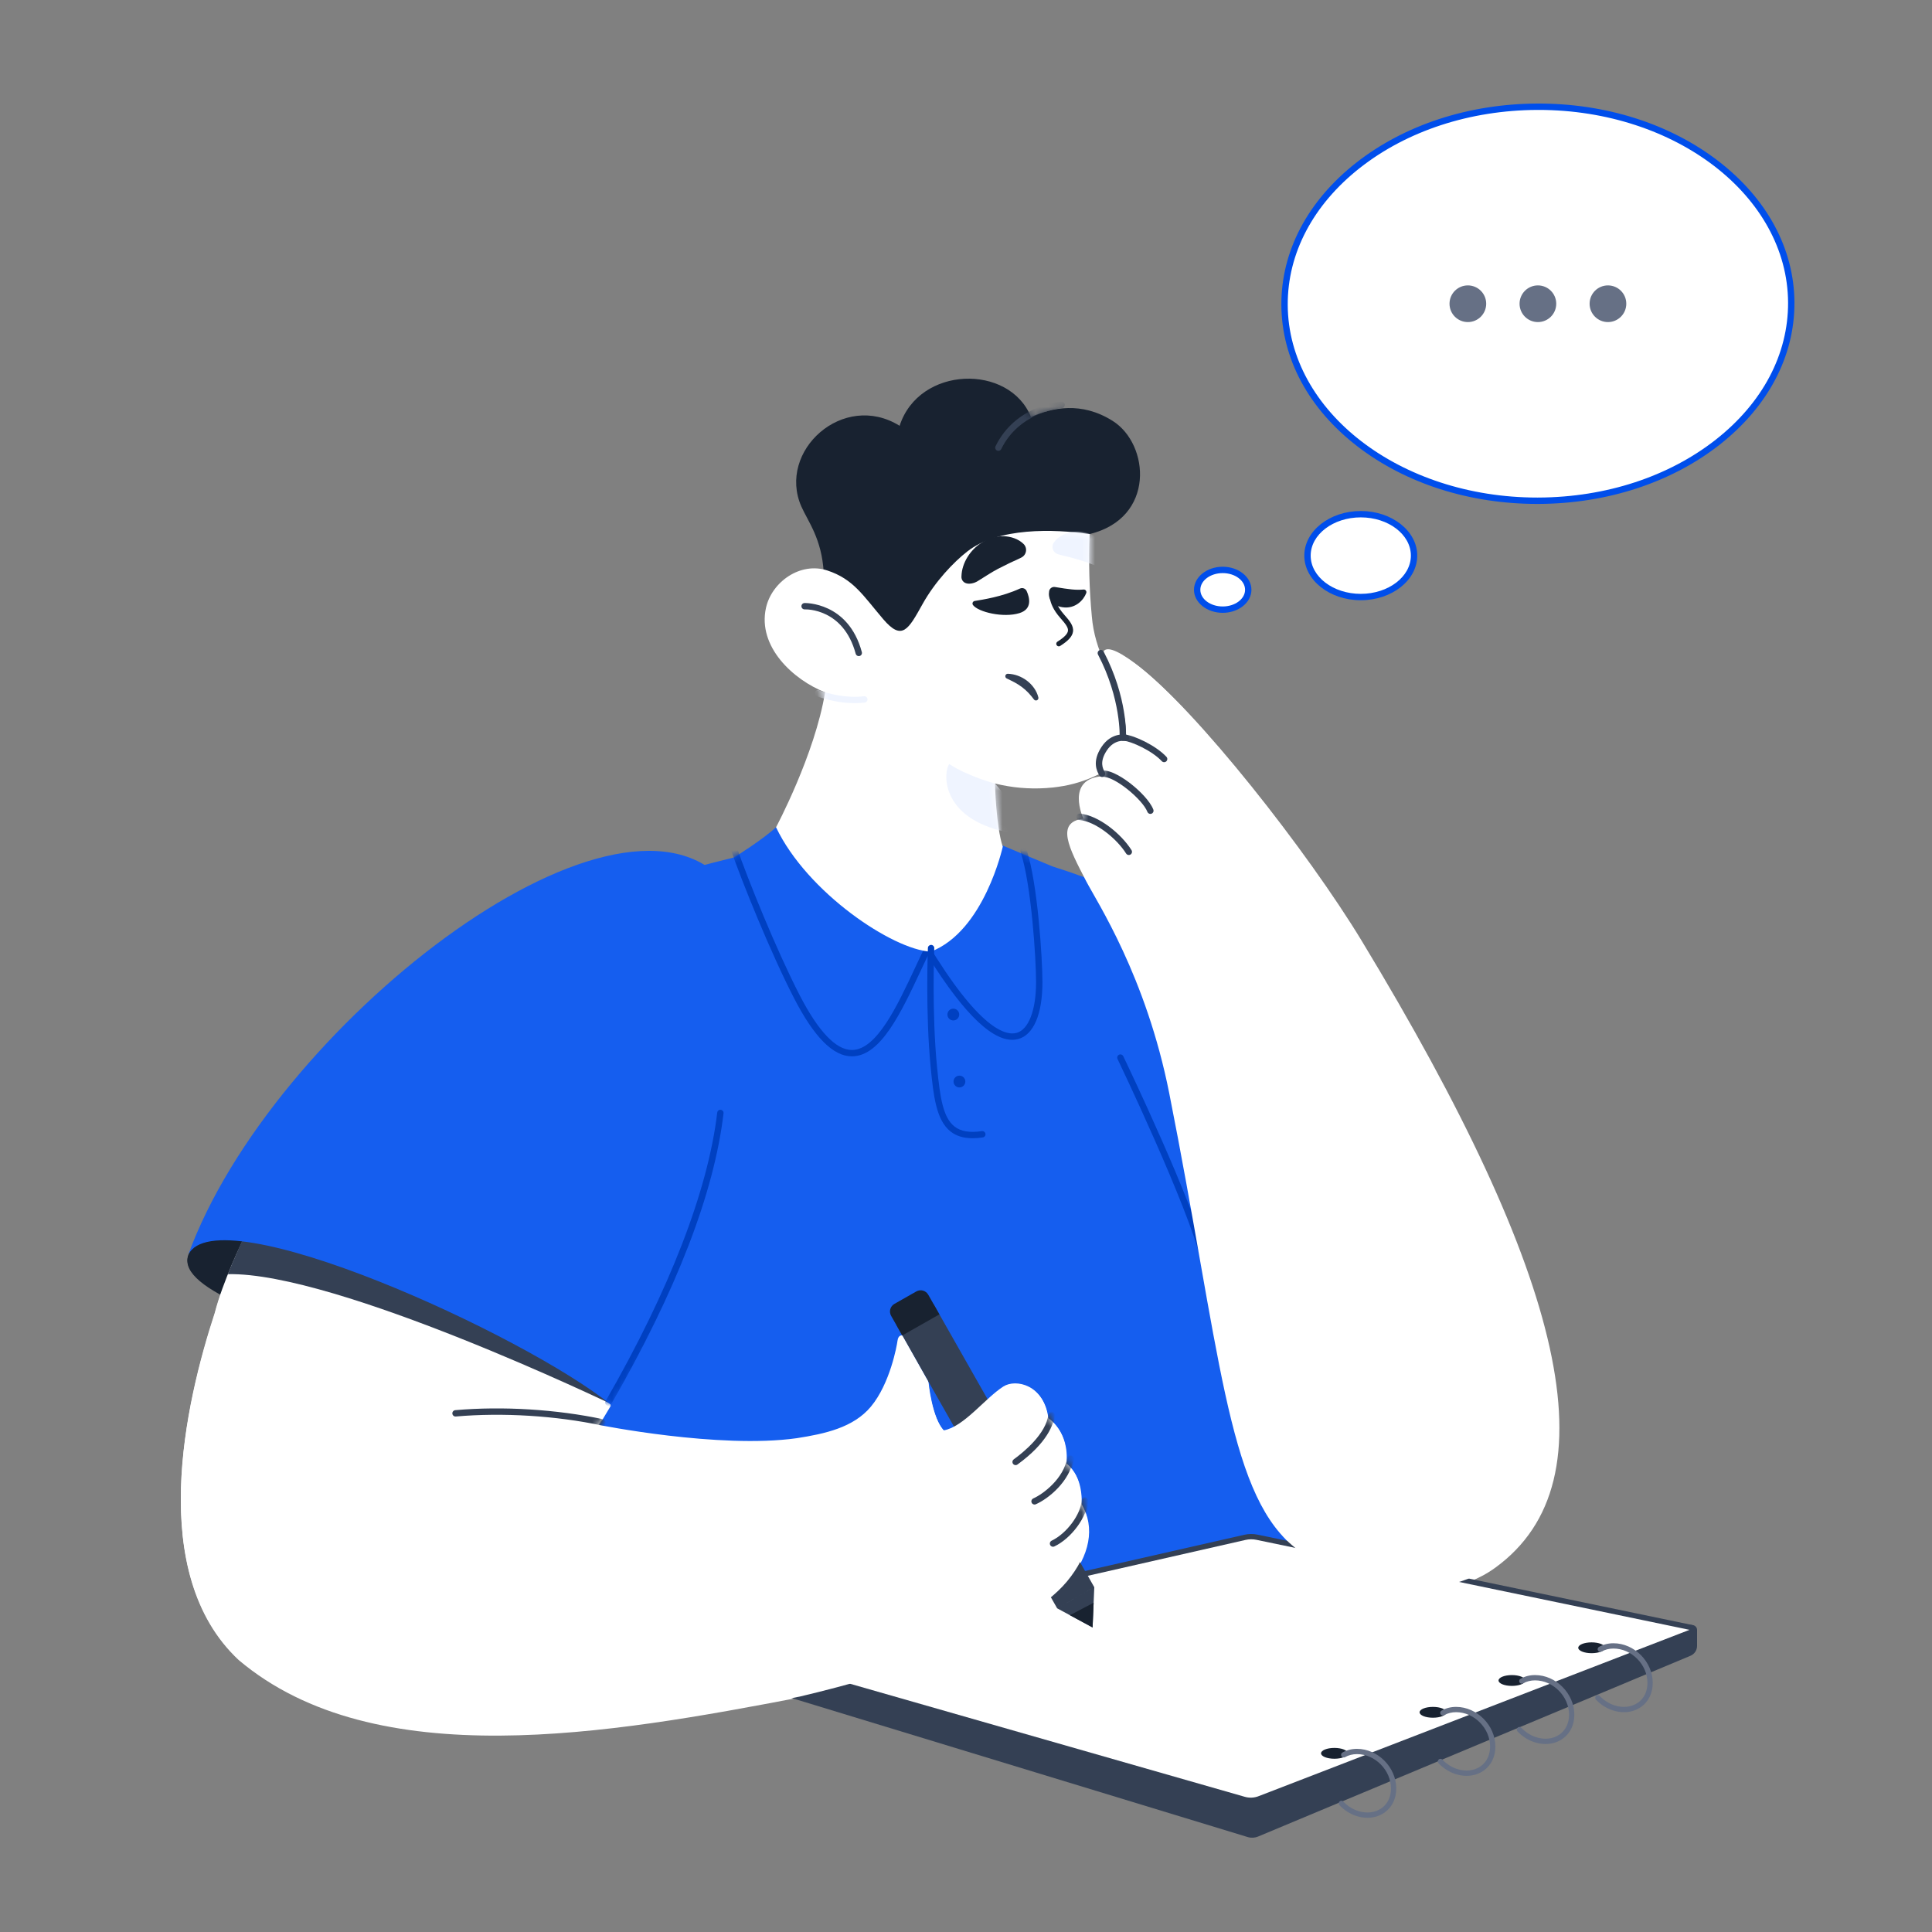 <svg width="292" height="292" viewBox="0 0 292 292" fill="none" xmlns="http://www.w3.org/2000/svg">
<rect x="0" y="0" width="292" height="292" fill="#808080" stroke="none"/>
<g clip-path="url(#clip0_1_13420)">
<path d="M219.828 236.234L219.538 239.838L196.141 236.613C196.141 236.613 160.414 256.075 109.197 251.423C76.249 248.431 40.374 235.953 40.374 235.953C40.374 235.953 73.174 142.145 85.523 136.93C91.605 134.363 110.966 129.584 110.966 129.584C110.966 129.584 115.23 126.94 117.29 125.031L151.493 127.771C151.493 127.771 158.841 130.876 159.023 130.933C171.427 134.821 190.331 143.836 190.331 143.836L219.828 236.234Z" fill="#155EEF"/>
<mask id="mask0_1_13420" style="mask-type:luminance" maskUnits="userSpaceOnUse" x="34" y="125" width="203" height="125">
<path d="M40.375 235.953C52.875 253.289 93.238 250.36 104.562 248.45C115.345 247.675 220.822 256.154 233.177 231.105C248.178 200.693 214.647 154.561 205.823 142.219L190.234 142.072C176.851 137.959 171.262 134.727 158.468 130.76C157.291 130.025 151.556 127.968 151.556 127.968L117.29 125.03C115.231 126.94 110.966 129.584 110.966 129.584C110.966 129.584 91.605 134.362 85.523 136.93C73.174 142.146 61.87 148.964 48.904 168.811C28.463 200.105 33.739 226.75 40.375 235.953Z" fill="white"/>
</mask>
<g mask="url(#mask0_1_13420)">
<path d="M128.755 159.654C125.926 159.654 123.07 156.785 120.024 150.888C116.493 144.05 112.115 133.218 110.438 128.345C110.417 128.286 110.409 128.222 110.413 128.16C110.417 128.097 110.433 128.035 110.461 127.978C110.488 127.922 110.527 127.871 110.574 127.829C110.622 127.787 110.677 127.755 110.736 127.735C110.796 127.714 110.859 127.706 110.922 127.71C110.985 127.714 111.047 127.73 111.104 127.757C111.16 127.785 111.211 127.824 111.253 127.871C111.295 127.918 111.327 127.973 111.347 128.033C113.015 132.879 117.369 143.649 120.879 150.447C123.705 155.919 126.355 158.693 128.757 158.693C128.777 158.693 128.798 158.693 128.818 158.693C132.526 158.62 135.603 152.041 138.317 146.237C138.854 145.089 139.361 144.006 139.874 142.963C139.902 142.906 139.941 142.855 139.988 142.814C140.035 142.772 140.091 142.74 140.15 142.72C140.21 142.699 140.273 142.691 140.336 142.695C140.399 142.699 140.461 142.716 140.518 142.744C140.574 142.772 140.625 142.81 140.667 142.858C140.708 142.905 140.74 142.96 140.761 143.02C140.781 143.08 140.789 143.143 140.785 143.206C140.781 143.269 140.765 143.33 140.737 143.387C140.228 144.421 139.723 145.501 139.188 146.644C136.216 152.998 133.143 159.569 128.837 159.653C128.809 159.654 128.782 159.654 128.755 159.654Z" fill="#0040C1"/>
<path d="M152.982 157.157C149.555 157.157 144.961 152.399 139.305 142.981C139.239 142.872 139.22 142.741 139.251 142.617C139.281 142.494 139.36 142.387 139.47 142.322C139.579 142.256 139.71 142.237 139.834 142.268C139.958 142.299 140.064 142.377 140.13 142.487C147.91 155.441 151.942 156.58 153.652 156.108C155.464 155.606 156.59 152.677 156.59 148.464C156.59 144.908 155.897 133.831 154.26 128.778C154.24 128.717 154.232 128.654 154.237 128.59C154.241 128.527 154.258 128.465 154.287 128.409C154.316 128.352 154.355 128.302 154.404 128.26C154.452 128.219 154.508 128.188 154.568 128.168C154.629 128.149 154.692 128.141 154.756 128.146C154.819 128.152 154.881 128.169 154.937 128.198C154.994 128.228 155.044 128.268 155.085 128.316C155.125 128.365 155.156 128.421 155.175 128.482C156.845 133.637 157.552 144.865 157.552 148.464C157.552 153.269 156.224 156.393 153.909 157.033C153.607 157.117 153.295 157.158 152.982 157.157Z" fill="#0040C1"/>
</g>
<path d="M164.681 80.718C157.225 82.519 137.311 99.838 137.311 99.838C137.311 99.838 128.668 88.75 124.496 86.538C124.202 81.396 122.097 78.787 121.113 76.548C117.437 68.173 127.437 59.064 135.967 64.354C138.908 55.245 152.585 54.951 155.821 63.031C159.006 61.61 163.448 60.637 168.174 63.619C173.763 67.145 174.645 78.31 164.681 80.718Z" fill="#182230"/>
<mask id="mask1_1_13420" style="mask-type:luminance" maskUnits="userSpaceOnUse" x="120" y="57" width="53" height="43">
<path d="M164.681 80.718C157.225 82.519 137.311 99.838 137.311 99.838C137.311 99.838 128.668 88.75 124.496 86.538C124.202 81.396 122.097 78.787 121.113 76.548C117.437 68.173 127.437 59.064 135.967 64.354C138.908 55.245 152.585 54.951 155.821 63.031C159.006 61.61 163.448 60.637 168.174 63.619C173.763 67.145 174.645 78.31 164.681 80.718Z" fill="white"/>
</mask>
<g mask="url(#mask1_1_13420)">
<path d="M150.894 68.139C150.812 68.139 150.732 68.119 150.661 68.079C150.589 68.04 150.529 67.983 150.486 67.913C150.443 67.844 150.418 67.765 150.414 67.684C150.41 67.603 150.426 67.522 150.462 67.448C153.491 61.246 160.14 60.734 160.421 60.715C160.686 60.694 160.915 60.898 160.933 61.163C160.942 61.29 160.899 61.415 160.815 61.511C160.731 61.606 160.613 61.665 160.485 61.674C160.422 61.678 154.106 62.178 151.326 67.869C151.287 67.95 151.225 68.019 151.149 68.067C151.072 68.114 150.984 68.139 150.894 68.139Z" fill="#344054"/>
</g>
<path d="M115.768 91.877C116.637 87.947 120.969 84.876 125.033 86.218C128.978 87.519 130.402 89.958 133.486 93.577C136.348 96.935 137.288 95.147 139.432 91.301C141.335 87.887 144.145 84.939 146.212 83.335C150.882 79.703 159.2 79.934 164.682 80.719C164.518 84.892 164.632 89.071 165.023 93.229C165.131 94.453 165.357 95.665 165.699 96.846C165.861 97.411 166.046 97.97 166.252 98.52C166.264 98.554 166.277 98.587 166.289 98.619L166.291 98.62C166.432 98.992 166.581 99.36 166.738 99.725C167.669 101.904 168.763 103.83 169.504 105.937C169.504 105.94 169.505 105.941 169.507 105.944C169.661 106.38 169.797 106.821 169.914 107.268C170.166 108.219 170.313 109.195 170.355 110.178C170.382 110.837 170.311 111.496 170.145 112.134C170.113 112.263 170.076 112.39 170.033 112.516C169.454 114.332 168.107 115.979 166.098 117.006C164.161 117.981 162.075 118.628 159.926 118.92C159.706 118.952 159.489 118.979 159.274 119.004L159.033 119.03C158.72 119.063 158.409 119.088 158.105 119.108C155.51 119.28 152.903 119.048 150.38 118.419C150.38 118.419 150.527 124.884 151.556 127.969C151.556 127.969 148.762 140.751 140.673 143.836C134.938 143.542 121.978 134.896 117.29 125.031C117.29 125.031 123.173 114.012 124.7 104.634C119.907 102.749 114.468 97.758 115.768 91.877Z" fill="white"/>
<path d="M145.319 87.35C145.342 87.508 145.403 87.659 145.497 87.788C145.591 87.917 145.715 88.021 145.859 88.091C146.077 88.188 146.315 88.231 146.553 88.218C147.009 88.191 147.45 88.044 147.83 87.79C147.999 87.688 148.165 87.586 148.322 87.485L149.23 86.912C149.808 86.554 150.324 86.238 150.814 85.986C151.308 85.731 151.751 85.517 152.262 85.26C152.52 85.139 152.795 84.992 153.112 84.856C153.428 84.702 153.778 84.572 154.193 84.355L154.402 84.246C154.58 84.151 154.733 84.017 154.848 83.853C154.964 83.688 155.039 83.499 155.067 83.3C155.096 83.102 155.077 82.899 155.012 82.709C154.947 82.519 154.838 82.347 154.693 82.207C154.298 81.828 153.826 81.538 153.31 81.354C152.786 81.159 152.232 81.055 151.673 81.046C151.103 81.035 150.534 81.111 149.986 81.272C149.445 81.431 148.929 81.664 148.451 81.964C147.54 82.525 146.774 83.293 146.216 84.205C145.949 84.638 145.735 85.101 145.578 85.584C145.499 85.826 145.438 86.073 145.393 86.323C145.37 86.449 145.353 86.577 145.34 86.71L145.312 87.135C145.307 87.207 145.31 87.279 145.319 87.35ZM147.144 90.897C147.102 90.927 147.066 90.964 147.039 91.007C147.011 91.05 146.993 91.098 146.984 91.149C146.975 91.199 146.977 91.251 146.988 91.301C146.999 91.35 147.02 91.398 147.049 91.439C147.841 92.511 151.66 93.418 154.082 92.664C156.053 92.049 155.615 90.322 155.168 89.331C155.127 89.24 155.069 89.157 154.996 89.089C154.923 89.02 154.837 88.967 154.743 88.931C154.649 88.896 154.549 88.88 154.449 88.883C154.349 88.887 154.25 88.91 154.159 88.952C151.427 90.204 148.515 90.627 147.306 90.831C147.247 90.841 147.192 90.863 147.144 90.897ZM163.945 89.124C163.993 89.141 164.037 89.168 164.075 89.203C164.113 89.238 164.143 89.28 164.165 89.327C164.186 89.373 164.198 89.424 164.2 89.475C164.202 89.526 164.194 89.578 164.177 89.626C163.785 90.69 162.52 92.067 160.597 91.779C158.871 91.521 158.383 90.412 158.567 89.341L158.567 89.34C158.602 89.141 158.714 88.964 158.88 88.848C159.045 88.732 159.25 88.686 159.449 88.721C161.66 89.08 162.555 89.206 163.776 89.101C163.833 89.096 163.891 89.104 163.945 89.124Z" fill="#182230"/>
<mask id="mask2_1_13420" style="mask-type:luminance" maskUnits="userSpaceOnUse" x="115" y="80" width="56" height="66">
<path d="M165.022 93.23C164.632 89.071 164.519 84.891 164.681 80.718C159.201 79.934 150.882 79.704 146.211 83.335C144.145 84.94 141.335 87.887 139.432 91.301C137.288 95.148 136.348 96.936 133.486 93.578C130.402 89.958 128.978 87.519 125.032 86.217C120.969 84.876 116.636 87.947 115.767 91.877C114.467 97.758 119.908 102.749 124.7 104.634C123.172 114.011 117.29 125.03 117.29 125.03C121.979 134.896 133.341 142.666 141.807 145.826C145.308 140.538 151.556 127.969 151.556 127.969C150.527 124.884 150.379 118.419 150.379 118.419C150.379 118.419 158.675 120.803 166.098 117.006C168.949 115.547 170.467 112.84 170.355 110.179C170.096 103.968 165.674 100.531 165.022 93.23Z" fill="white"/>
</mask>
<g mask="url(#mask2_1_13420)">
<path d="M129.187 106.276C126.847 106.276 124.592 105.663 123.482 105.231C123.422 105.209 123.368 105.175 123.321 105.131C123.275 105.088 123.238 105.035 123.211 104.977C123.185 104.919 123.171 104.856 123.17 104.793C123.168 104.729 123.179 104.666 123.202 104.606C123.226 104.547 123.26 104.493 123.305 104.447C123.349 104.401 123.402 104.365 123.46 104.34C123.519 104.315 123.582 104.301 123.645 104.301C123.709 104.3 123.772 104.312 123.831 104.336C125.095 104.828 127.936 105.57 130.571 105.231C130.633 105.223 130.697 105.227 130.758 105.244C130.819 105.26 130.876 105.289 130.926 105.327C130.976 105.366 131.018 105.414 131.049 105.468C131.081 105.523 131.101 105.583 131.109 105.646C131.117 105.709 131.113 105.772 131.096 105.833C131.08 105.894 131.052 105.951 131.013 106.001C130.974 106.051 130.926 106.093 130.872 106.124C130.817 106.155 130.756 106.176 130.694 106.184C130.194 106.247 129.69 106.277 129.187 106.276Z" fill="#EFF4FF"/>
<path d="M168.475 84.964C168.482 85.108 168.453 85.252 168.392 85.383C168.33 85.513 168.238 85.627 168.122 85.713C167.945 85.836 167.742 85.915 167.528 85.944C167.119 85.998 166.703 85.942 166.322 85.782C166.158 85.722 165.995 85.659 165.833 85.595L164.93 85.241C164.356 85.022 163.844 84.829 163.365 84.689C162.883 84.547 162.453 84.433 161.957 84.291C161.706 84.228 161.437 84.145 161.133 84.078C160.827 83.995 160.494 83.939 160.089 83.818L159.884 83.756C159.71 83.703 159.551 83.61 159.421 83.484C159.29 83.357 159.191 83.202 159.132 83.031C159.073 82.859 159.055 82.676 159.081 82.496C159.106 82.317 159.173 82.145 159.277 81.997C159.564 81.593 159.932 81.255 160.359 81.004C160.791 80.742 161.264 80.555 161.759 80.451C162.264 80.344 162.781 80.315 163.295 80.364C163.802 80.414 164.301 80.532 164.776 80.717C165.681 81.059 166.492 81.61 167.143 82.325C167.454 82.663 167.723 83.037 167.945 83.44C168.056 83.641 168.153 83.85 168.235 84.064C168.277 84.172 168.314 84.283 168.348 84.398L168.446 84.771C168.462 84.834 168.472 84.899 168.475 84.964ZM150.968 125.471C142.144 123.12 142.585 116.656 143.467 115.481C146.409 117.391 150.379 118.419 150.379 118.419C150.379 118.419 158.705 127.532 150.968 125.471Z" fill="#EFF4FF"/>
</g>
<path d="M129.793 99.165C129.687 99.165 129.584 99.13 129.5 99.066C129.416 99.001 129.356 98.911 129.329 98.809C127.488 91.965 121.865 92.091 121.626 92.103C121.36 92.109 121.138 91.906 121.127 91.641C121.122 91.514 121.168 91.391 121.254 91.297C121.34 91.204 121.46 91.148 121.587 91.142C121.653 91.141 128.213 90.955 130.258 98.56C130.277 98.631 130.279 98.706 130.265 98.778C130.251 98.851 130.22 98.919 130.175 98.977C130.13 99.036 130.072 99.083 130.006 99.116C129.94 99.148 129.867 99.165 129.793 99.165Z" fill="#344054"/>
<path d="M160.028 97.687C159.945 97.687 159.864 97.66 159.797 97.61C159.73 97.56 159.681 97.49 159.658 97.409C159.635 97.329 159.638 97.244 159.668 97.166C159.698 97.088 159.752 97.022 159.822 96.977C160.825 96.345 161.344 95.816 161.41 95.359C161.485 94.843 161.015 94.264 160.232 93.371C158.123 90.97 158.711 89.337 158.737 89.269C158.774 89.174 158.846 89.097 158.939 89.055C159.032 89.013 159.138 89.01 159.234 89.046C159.329 89.083 159.406 89.155 159.448 89.248C159.489 89.341 159.493 89.447 159.456 89.542C159.454 89.549 159.036 90.844 160.81 92.865C161.611 93.777 162.303 94.565 162.172 95.47C162.069 96.181 161.471 96.847 160.233 97.627C160.17 97.668 160.098 97.687 160.028 97.687Z" fill="#182230"/>
<path d="M152.144 102.538C152.068 102.499 152.007 102.436 151.972 102.358C151.937 102.28 151.93 102.193 151.951 102.111C151.972 102.028 152.021 101.955 152.09 101.905C152.158 101.854 152.242 101.828 152.327 101.831C152.84 101.851 153.346 101.949 153.829 102.124C154.32 102.304 154.782 102.556 155.199 102.87C155.62 103.187 155.988 103.568 156.29 104C156.592 104.425 156.812 104.904 156.938 105.41C156.957 105.493 156.947 105.581 156.91 105.658C156.873 105.735 156.81 105.797 156.733 105.833C156.656 105.87 156.568 105.879 156.485 105.858C156.402 105.838 156.328 105.79 156.276 105.723L156.268 105.712C156.005 105.358 155.721 105.02 155.418 104.699C155.123 104.389 154.802 104.104 154.46 103.847C154.113 103.59 153.75 103.357 153.372 103.149C152.988 102.936 152.58 102.757 152.163 102.545L152.144 102.538Z" fill="#344054"/>
<path d="M167.569 133.449C188.038 119.684 228.959 171.028 233.04 207.342C230.919 197.546 180.806 207.137 165.498 214.43C151.356 178.208 155.858 141.324 167.569 133.449Z" fill="#155EEF"/>
<path d="M147.004 172.031C145.641 172.031 144.547 171.699 143.683 171.027C141.459 169.297 141.077 165.47 140.673 161.418C139.85 153.17 140.237 143.368 140.242 143.27C140.252 143.006 140.477 142.807 140.742 142.81C140.869 142.815 140.989 142.871 141.076 142.965C141.162 143.058 141.208 143.183 141.202 143.31C141.198 143.407 140.813 153.144 141.63 161.322C142.08 165.834 142.508 168.895 144.274 170.269C145.221 171.005 146.569 171.231 148.395 170.958C148.521 170.94 148.649 170.972 148.752 171.047C148.854 171.123 148.923 171.237 148.942 171.363C148.96 171.489 148.928 171.617 148.852 171.719C148.777 171.822 148.663 171.89 148.537 171.909C147.992 171.99 147.481 172.031 147.004 172.031Z" fill="#0040C1"/>
<path d="M144.084 154.228C144.576 154.228 144.976 153.829 144.976 153.337C144.976 152.845 144.576 152.446 144.084 152.446C143.591 152.446 143.192 152.845 143.192 153.337C143.192 153.829 143.591 154.228 144.084 154.228Z" fill="#0040C1"/>
<path d="M145.007 164.354C145.5 164.354 145.899 163.955 145.899 163.463C145.899 162.97 145.5 162.572 145.007 162.572C144.515 162.572 144.115 162.97 144.115 163.463C144.115 163.955 144.515 164.354 145.007 164.354Z" fill="#0040C1"/>
<path d="M182.068 191.093C181.96 191.093 181.856 191.057 181.771 190.991C181.686 190.924 181.626 190.832 181.601 190.727C179.495 182.141 169.006 160.269 168.9 160.049C168.845 159.934 168.838 159.802 168.88 159.682C168.923 159.562 169.011 159.463 169.126 159.408C169.241 159.353 169.373 159.346 169.493 159.388C169.614 159.43 169.712 159.518 169.768 159.633C170.201 160.535 180.405 181.815 182.535 190.499C182.553 190.57 182.554 190.643 182.538 190.715C182.523 190.786 182.491 190.853 182.446 190.91C182.401 190.967 182.344 191.014 182.278 191.045C182.213 191.077 182.14 191.094 182.068 191.093Z" fill="#0040C1"/>
<path d="M92.791 211.784C73.628 195.872 31.257 181.697 28.451 189.852C25.021 199.825 92.791 211.784 92.791 211.784Z" fill="#182230"/>
<path d="M163.496 227.373C165.544 230.882 164.724 235.095 161.365 239.138C154.816 247.021 135.556 253.087 120.937 256.541C92.34 262.027 56.734 268.345 36.075 250.896C22.111 237.852 27.996 212.163 32.458 198.583C33.684 193.856 36.383 188.228 37.54 185.911C53.888 186.342 81.679 201.691 92.34 212.226C92.351 212.237 92.361 212.248 92.372 212.258C92.383 212.269 92.395 212.281 92.407 212.292L92.413 212.298C92.413 212.3 92.415 212.299 92.416 212.301L90.504 215.492C90.504 215.492 108.711 219.162 120.485 217.51C124.733 216.851 129.055 215.916 131.7 212.742C134.607 209.253 135.633 203.503 135.718 202.818C135.84 201.832 136.442 201.994 136.442 201.994L140.331 208.889C140.331 208.889 140.857 214.43 142.726 216.327C145.779 215.78 148.957 211.473 151.74 209.698C153.588 208.519 157.89 209.395 158.459 214.45C158.459 214.45 161.648 216.276 161.184 221.25C162.262 222.122 163.569 223.728 163.496 227.373Z" fill="white"/>
<mask id="mask3_1_13420" style="mask-type:luminance" maskUnits="userSpaceOnUse" x="27" y="191" width="138" height="73">
<path d="M163.496 227.373C165.544 230.882 164.724 235.095 161.365 239.138C154.816 247.021 132.499 253.631 120.359 256.687C87.883 264.795 54.17 267.4 36.977 251.759C22.322 238.428 28.646 213.763 34.471 198.718C35.481 196.111 36.599 193.624 37.757 191.307C54.105 191.738 81.679 201.691 92.34 212.226C92.351 212.237 92.361 212.248 92.372 212.258C92.383 212.269 92.395 212.281 92.407 212.292L92.413 212.298C92.413 212.3 92.415 212.299 92.416 212.301L90.959 214.703C90.959 214.703 89.024 218.028 89.15 218.065C90.946 218.617 108.85 221.073 120.624 219.422C131.495 217.897 133.36 209.957 135.556 203.236C136.53 200.252 138.666 203.215 141.234 209.759C141.944 211.569 140.186 214.977 142.727 216.327C145.442 214.586 148.957 211.473 151.74 209.699C153.588 208.519 157.89 209.395 158.459 214.45C158.459 214.45 161.648 216.276 161.184 221.25C162.262 222.122 163.569 223.728 163.496 227.373Z" fill="white"/>
</mask>
<g mask="url(#mask3_1_13420)">
<path d="M91.152 215.61C91.119 215.61 91.085 215.607 91.051 215.6C84.074 214.113 76.007 213.615 68.919 214.235C68.654 214.261 68.421 214.062 68.398 213.798C68.387 213.671 68.427 213.545 68.509 213.447C68.591 213.35 68.708 213.289 68.835 213.278C76.015 212.65 84.185 213.154 91.252 214.66C91.368 214.684 91.472 214.751 91.542 214.847C91.612 214.943 91.644 215.062 91.632 215.18C91.619 215.298 91.563 215.408 91.475 215.487C91.386 215.567 91.271 215.611 91.152 215.61ZM153.583 221.58C153.481 221.58 153.382 221.548 153.3 221.489C153.218 221.429 153.157 221.345 153.125 221.248C153.094 221.152 153.094 221.048 153.125 220.951C153.156 220.855 153.218 220.771 153.3 220.711C154.766 219.648 158.213 216.857 158.538 213.922C158.567 213.659 158.805 213.466 159.069 213.498C159.132 213.505 159.193 213.524 159.248 213.554C159.303 213.585 159.352 213.626 159.391 213.675C159.431 213.724 159.46 213.781 159.478 213.841C159.495 213.902 159.501 213.965 159.494 214.028C159.342 215.4 158.408 218.194 153.865 221.489C153.783 221.548 153.684 221.58 153.583 221.58ZM156.446 227.532C156.335 227.533 156.228 227.495 156.142 227.425C156.056 227.356 155.997 227.259 155.975 227.151C155.952 227.042 155.967 226.93 156.018 226.832C156.069 226.734 156.151 226.656 156.253 226.612C157.706 225.976 160.874 223.636 161.393 220.457C161.413 220.331 161.483 220.219 161.586 220.144C161.69 220.07 161.819 220.04 161.945 220.06C162.071 220.081 162.183 220.15 162.258 220.254C162.332 220.357 162.362 220.486 162.342 220.612C161.78 224.052 158.545 226.658 156.639 227.492C156.576 227.519 156.51 227.532 156.446 227.532ZM159.24 233.908C159.131 233.908 159.025 233.871 158.94 233.803C158.855 233.734 158.795 233.639 158.771 233.533C158.747 233.427 158.76 233.316 158.808 233.218C158.855 233.12 158.935 233.04 159.033 232.993C161.31 231.912 163.474 228.996 163.573 226.875C163.585 226.61 163.809 226.403 164.076 226.418C164.139 226.421 164.201 226.436 164.258 226.463C164.315 226.49 164.366 226.528 164.409 226.574C164.451 226.621 164.484 226.676 164.505 226.735C164.527 226.794 164.536 226.857 164.533 226.92C164.418 229.385 162.041 232.628 159.446 233.861C159.379 233.893 159.309 233.908 159.24 233.908Z" fill="#344054"/>
</g>
<path d="M34.448 192.736C35.459 190.129 36.493 188.088 37.568 185.405C59.414 184.999 92.516 212.396 92.527 212.407C92.539 212.418 50.795 192.354 34.448 192.736Z" fill="#344054"/>
<path d="M109.446 133.31C92.779 115.133 40.946 155.46 28.456 189.804C32.816 180.778 79.281 201.842 92.45 212.518C114.7 180.619 118.982 143.709 109.446 133.31Z" fill="#155EEF"/>
<mask id="mask4_1_13420" style="mask-type:luminance" maskUnits="userSpaceOnUse" x="28" y="128" width="87" height="85">
<path d="M109.446 133.31C92.779 115.133 40.946 155.46 28.456 189.804C32.816 180.778 79.281 201.842 92.45 212.518C114.7 180.619 118.982 143.709 109.446 133.31Z" fill="white"/>
</mask>
<g mask="url(#mask4_1_13420)">
<path d="M91.992 212.633C91.907 212.633 91.825 212.611 91.752 212.569C91.679 212.527 91.618 212.466 91.576 212.393C91.534 212.32 91.511 212.238 91.511 212.153C91.511 212.069 91.533 211.986 91.576 211.913C101.232 195.149 107.07 180.078 108.456 168.329C108.471 168.203 108.535 168.087 108.635 168.008C108.736 167.929 108.863 167.893 108.99 167.908C109.116 167.923 109.232 167.988 109.311 168.088C109.39 168.188 109.426 168.315 109.411 168.442C107.99 180.488 102.269 195.275 92.409 212.393C92.367 212.466 92.306 212.527 92.233 212.569C92.159 212.611 92.076 212.633 91.992 212.633Z" fill="#0040C1"/>
</g>
<path d="M226.016 236.925C216.303 244.003 201.335 238.884 195.648 233.888C185.867 225.458 184.775 204.092 177.152 165.598C173.649 147.905 166.219 136.646 164.608 133.529C162.014 128.51 159.965 124.643 164.201 124.103C164.201 124.103 161.365 117.959 167.206 117.688C167.206 117.688 165.321 112.646 170.546 111.981C170.819 109.772 169.319 106.317 168.361 104.493C165.482 99.025 166.247 96.319 171.912 100.57C180.821 107.253 197.693 128.795 205.822 142.22C236.565 192.993 244.069 223.77 226.016 236.925Z" fill="white"/>
<path d="M167.017 117.793C166.931 117.793 166.846 117.77 166.772 117.726C166.698 117.682 166.637 117.619 166.595 117.544L166.572 117.502C166.268 116.953 165.458 115.495 166.938 113.257C168.468 110.943 170.644 111.405 170.735 111.426C170.86 111.454 170.968 111.53 171.036 111.638C171.104 111.746 171.126 111.876 171.098 112C171.07 112.124 170.994 112.232 170.887 112.3C170.78 112.368 170.65 112.391 170.526 112.363C170.455 112.349 168.891 112.046 167.74 113.787C166.582 115.538 167.144 116.55 167.413 117.037L167.438 117.08C167.478 117.154 167.499 117.236 167.497 117.319C167.496 117.403 167.473 117.485 167.431 117.556C167.388 117.628 167.328 117.688 167.255 117.729C167.183 117.771 167.1 117.793 167.017 117.793Z" fill="#344054"/>
<mask id="mask5_1_13420" style="mask-type:luminance" maskUnits="userSpaceOnUse" x="161" y="98" width="75" height="143">
<path d="M226.016 236.925C216.303 244.003 201.335 238.884 195.647 233.888C185.867 225.458 184.775 204.092 177.152 165.598C173.649 147.905 166.219 136.646 164.608 133.529C162.014 128.51 159.965 124.643 164.201 124.103C164.201 124.103 161.365 117.959 167.206 117.688C167.206 117.688 165.32 112.646 170.546 111.981C170.819 109.772 169.319 106.317 168.361 104.493C165.482 99.025 166.247 96.319 171.912 100.57C180.821 107.253 197.693 128.795 205.822 142.22C236.565 192.993 244.069 223.77 226.016 236.925Z" fill="white"/>
</mask>
<g mask="url(#mask5_1_13420)">
<path d="M171.055 129.596C170.973 129.597 170.893 129.576 170.822 129.537C170.751 129.497 170.69 129.44 170.647 129.371C169.223 127.104 166.047 124.525 163.589 124.299C163.324 124.274 163.13 124.04 163.154 123.776C163.178 123.512 163.412 123.313 163.677 123.342C166.508 123.603 169.922 126.41 171.462 128.861C171.507 128.933 171.533 129.017 171.535 129.103C171.538 129.189 171.517 129.273 171.476 129.348C171.434 129.424 171.373 129.486 171.299 129.53C171.225 129.573 171.141 129.596 171.055 129.596ZM174.306 123.383C174.209 123.383 174.114 123.354 174.034 123.299C173.954 123.244 173.892 123.166 173.857 123.075C173.127 121.185 168.812 117.6 167.068 117.79C166.942 117.803 166.815 117.766 166.715 117.686C166.616 117.607 166.552 117.491 166.538 117.364C166.524 117.238 166.561 117.111 166.641 117.011C166.721 116.912 166.837 116.848 166.964 116.834C168.449 116.669 170.567 118.204 171.409 118.87C172.7 119.892 174.257 121.443 174.754 122.729C174.782 122.802 174.792 122.881 174.783 122.958C174.774 123.036 174.747 123.11 174.703 123.174C174.658 123.238 174.599 123.291 174.53 123.327C174.461 123.364 174.384 123.383 174.306 123.383ZM176.384 115.568C176.255 115.568 176.126 115.516 176.031 115.414C174.532 113.801 171.433 112.442 170.391 112.348C170.328 112.342 170.267 112.324 170.211 112.295C170.155 112.266 170.106 112.226 170.065 112.177C170.025 112.129 169.994 112.073 169.975 112.013C169.957 111.952 169.95 111.889 169.956 111.826C169.98 111.562 170.214 111.369 170.478 111.391C171.82 111.512 175.112 113.013 176.736 114.76C176.8 114.829 176.842 114.914 176.858 115.007C176.874 115.099 176.862 115.194 176.825 115.279C176.787 115.365 176.726 115.438 176.647 115.489C176.569 115.541 176.477 115.568 176.384 115.568Z" fill="#344054"/>
</g>
<path d="M170.155 112.336L170.132 112.336C170.004 112.33 169.885 112.273 169.799 112.179C169.713 112.085 169.668 111.961 169.674 111.833C169.677 111.776 169.904 105.986 166.408 99.306C166.378 99.25 166.36 99.189 166.353 99.125C166.347 99.062 166.354 98.999 166.373 98.938C166.391 98.877 166.422 98.821 166.462 98.772C166.503 98.723 166.553 98.683 166.609 98.653C166.666 98.624 166.727 98.606 166.791 98.601C166.854 98.595 166.918 98.602 166.978 98.622C167.039 98.641 167.095 98.672 167.143 98.713C167.192 98.754 167.231 98.804 167.26 98.861C170.884 105.785 170.647 111.634 170.635 111.879C170.629 112.002 170.576 112.119 170.486 112.204C170.397 112.289 170.278 112.336 170.155 112.336Z" fill="#344054"/>
</g>
<g clip-path="url(#clip1_1_13420)">
<path d="M255.5 250.249L190.151 277.57C189.65 277.78 189.091 277.808 188.571 277.649L111.494 254.156C111.238 254.078 111.014 253.919 110.855 253.704C110.696 253.489 110.61 253.229 110.61 252.961V249.898L189.064 236.271L255.863 245.621C256.037 245.646 256.197 245.733 256.313 245.866C256.429 245.999 256.493 246.17 256.493 246.347V248.756C256.493 249.075 256.399 249.387 256.222 249.653C256.045 249.918 255.794 250.126 255.5 250.249Z" fill="#344054"/>
<path d="M255.641 245.982C255.641 245.982 255.795 246.032 255.904 246.186C256.005 246.331 255.944 246.532 255.779 246.596L190.451 271.812C189.665 272.141 188.789 272.185 187.974 271.937L111.026 249.9C111.021 249.899 111.021 249.892 111.026 249.891L188.149 232.355C188.752 232.218 189.377 232.212 189.983 232.338L255.641 245.982Z" fill="white"/>
<path d="M189.041 272.495C188.643 272.495 188.244 272.437 187.858 272.319L110.916 250.284C110.83 250.259 110.755 250.206 110.702 250.135C110.65 250.063 110.622 249.975 110.623 249.886C110.626 249.798 110.657 249.714 110.711 249.645C110.766 249.576 110.841 249.526 110.926 249.504L188.06 231.965C188.719 231.814 189.403 231.808 190.064 231.946L255.722 245.591C255.736 245.594 255.75 245.597 255.764 245.602C255.811 245.617 256.054 245.706 256.23 245.956C256.35 246.127 256.383 246.339 256.323 246.538C256.262 246.737 256.116 246.894 255.923 246.969L190.595 272.185C190.103 272.39 189.575 272.495 189.041 272.495ZM112.616 249.939L188.084 271.552C188.812 271.774 189.594 271.736 190.297 271.443L255.355 246.331L189.902 232.729C189.352 232.615 188.784 232.62 188.237 232.745L112.616 249.939Z" fill="#344054"/>
<path d="M201.678 265.814C202.793 265.814 203.697 265.448 203.697 264.996C203.697 264.544 202.793 264.178 201.678 264.178C200.563 264.178 199.66 264.544 199.66 264.996C199.66 265.448 200.563 265.814 201.678 265.814Z" fill="#182230"/>
<path d="M216.573 259.615C217.688 259.615 218.592 259.248 218.592 258.796C218.592 258.344 217.688 257.978 216.573 257.978C215.458 257.978 214.554 258.344 214.554 258.796C214.554 259.248 215.458 259.615 216.573 259.615Z" fill="#182230"/>
<path d="M228.505 254.805C229.62 254.805 230.524 254.439 230.524 253.987C230.524 253.535 229.62 253.169 228.505 253.169C227.39 253.169 226.486 253.535 226.486 253.987C226.486 254.439 227.39 254.805 228.505 254.805Z" fill="#182230"/>
<path d="M240.552 249.861C241.667 249.861 242.571 249.495 242.571 249.043C242.571 248.591 241.667 248.225 240.552 248.225C239.437 248.225 238.534 248.591 238.534 249.043C238.534 249.495 239.437 249.861 240.552 249.861Z" fill="#182230"/>
<path d="M206.679 274.737C206.121 274.737 205.544 274.644 204.968 274.455C204.03 274.145 203.157 273.587 202.444 272.838C202.371 272.762 202.331 272.659 202.333 272.553C202.336 272.447 202.38 272.346 202.457 272.273C202.533 272.2 202.636 272.16 202.742 272.162C202.848 272.165 202.948 272.209 203.021 272.286C203.644 272.94 204.404 273.427 205.218 273.695C206.541 274.131 207.859 273.974 208.836 273.266C209.735 272.614 210.23 271.563 210.23 270.307C210.23 267.542 207.83 265.116 205.093 265.116C204.431 265.116 203.822 265.271 203.282 265.574C203.19 265.626 203.081 265.639 202.979 265.611C202.877 265.582 202.791 265.514 202.739 265.422C202.687 265.329 202.674 265.22 202.702 265.118C202.731 265.016 202.799 264.929 202.891 264.877C203.551 264.505 204.292 264.317 205.093 264.317C208.255 264.317 211.028 267.116 211.028 270.307C211.028 271.827 210.416 273.108 209.304 273.914C208.553 274.459 207.643 274.737 206.679 274.737ZM221.66 268.398C221.102 268.398 220.525 268.305 219.95 268.116C219.011 267.806 218.138 267.248 217.425 266.499C217.389 266.461 217.36 266.417 217.341 266.368C217.322 266.319 217.313 266.266 217.314 266.214C217.316 266.161 217.327 266.11 217.348 266.062C217.37 266.014 217.4 265.97 217.438 265.934C217.476 265.898 217.521 265.869 217.569 265.85C217.618 265.831 217.67 265.822 217.723 265.823C217.775 265.825 217.827 265.836 217.875 265.857C217.923 265.879 217.966 265.909 218.002 265.947C218.625 266.601 219.385 267.088 220.199 267.356C221.522 267.792 222.84 267.635 223.817 266.927C224.716 266.275 225.211 265.224 225.211 263.968C225.211 261.203 222.811 258.777 220.074 258.777C219.412 258.777 218.803 258.931 218.264 259.235C218.171 259.287 218.062 259.3 217.96 259.271C217.858 259.243 217.772 259.175 217.72 259.082C217.668 258.99 217.655 258.881 217.683 258.778C217.712 258.676 217.78 258.59 217.872 258.538C218.532 258.166 219.273 257.978 220.074 257.978C223.236 257.978 226.01 260.777 226.01 263.968C226.01 265.487 225.397 266.768 224.285 267.575C223.534 268.119 222.624 268.398 221.66 268.398ZM233.594 263.589C233.035 263.589 232.459 263.496 231.883 263.306C230.945 262.997 230.072 262.438 229.358 261.69C229.322 261.652 229.294 261.607 229.275 261.558C229.256 261.509 229.247 261.457 229.248 261.405C229.249 261.352 229.261 261.3 229.282 261.252C229.303 261.204 229.333 261.161 229.371 261.125C229.409 261.088 229.454 261.06 229.503 261.041C229.552 261.022 229.604 261.013 229.656 261.014C229.709 261.015 229.761 261.027 229.808 261.048C229.856 261.069 229.9 261.1 229.936 261.138C230.559 261.791 231.318 262.278 232.133 262.546C233.455 262.982 234.774 262.826 235.75 262.118C236.649 261.466 237.145 260.415 237.145 259.159C237.145 256.394 234.744 253.968 232.008 253.968C231.346 253.968 230.736 254.122 230.197 254.426C230.151 254.451 230.101 254.468 230.049 254.474C229.997 254.48 229.944 254.476 229.894 254.462C229.843 254.448 229.796 254.424 229.755 254.392C229.713 254.359 229.679 254.319 229.653 254.273C229.628 254.227 229.611 254.177 229.605 254.125C229.599 254.073 229.603 254.02 229.617 253.969C229.631 253.919 229.655 253.871 229.687 253.83C229.72 253.789 229.76 253.754 229.806 253.729C230.466 253.357 231.207 253.168 232.008 253.168C235.17 253.168 237.943 255.967 237.943 259.158C237.943 260.678 237.331 261.959 236.218 262.765C235.467 263.31 234.558 263.589 233.594 263.589ZM245.443 258.78C244.885 258.78 244.308 258.686 243.733 258.497C242.794 258.188 241.921 257.629 241.208 256.881C241.135 256.804 241.095 256.701 241.098 256.595C241.1 256.489 241.145 256.389 241.221 256.315C241.298 256.242 241.4 256.202 241.506 256.205C241.612 256.207 241.713 256.252 241.786 256.329C242.409 256.982 243.168 257.469 243.982 257.737C245.305 258.173 246.624 258.016 247.6 257.309C248.499 256.657 248.995 255.606 248.995 254.349C248.995 251.584 246.594 249.159 243.858 249.159C243.195 249.159 242.586 249.313 242.047 249.617C241.955 249.664 241.848 249.674 241.749 249.644C241.65 249.614 241.567 249.547 241.516 249.457C241.465 249.367 241.452 249.26 241.478 249.16C241.503 249.06 241.567 248.974 241.655 248.919C242.315 248.548 243.056 248.359 243.857 248.359C247.019 248.359 249.793 251.158 249.793 254.349C249.793 255.869 249.18 257.15 248.068 257.956C247.317 258.501 246.408 258.78 245.443 258.78Z" fill="#667085"/>
</g>
<g clip-path="url(#clip2_1_13420)">
<path d="M135.481 200.281L141.094 197.093L165.387 239.887L159.775 243.075L135.481 200.281ZM165.389 239.887L165.246 243.268L165.132 245.973L162.751 244.685L159.776 243.076L165.389 239.887Z" fill="#344054"/>
<path d="M165.29 242.234L165.132 245.973L161.704 244.119L165.29 242.234ZM141.98 198.652L136.367 201.84L134.681 198.87C134.596 198.719 134.541 198.553 134.519 198.381C134.498 198.209 134.51 198.035 134.557 197.868C134.603 197.701 134.681 197.544 134.787 197.408C134.894 197.271 135.026 197.157 135.177 197.071L138.495 195.186C138.646 195.1 138.812 195.045 138.984 195.024C139.156 195.003 139.33 195.015 139.497 195.061C139.664 195.107 139.821 195.186 139.957 195.292C140.094 195.399 140.208 195.531 140.294 195.682L141.98 198.652ZM92.746 211.636C73.596 195.714 31.254 181.531 28.451 189.691C25.023 199.669 92.746 211.636 92.746 211.636Z" fill="#182230"/>
<path d="M163.403 227.234C165.448 230.745 164.629 234.961 161.273 239.006C154.728 246.894 135.481 252.964 120.872 256.42C92.295 261.909 56.714 268.232 36.069 250.772C22.115 237.72 27.995 212.015 32.454 198.427C33.68 193.697 36.377 188.066 37.533 185.748C53.87 186.179 81.642 201.537 92.295 212.078C92.307 212.089 92.316 212.1 92.327 212.111C92.339 212.121 92.351 212.134 92.362 212.144L92.368 212.15C92.369 212.152 92.371 212.152 92.371 212.153L90.46 215.347C90.46 215.347 108.655 219.018 120.421 217.366C124.666 216.706 128.986 215.771 131.629 212.594C134.533 209.104 135.558 203.35 135.643 202.665C135.765 201.678 136.367 201.84 136.367 201.84L140.253 208.739C140.253 208.739 140.779 214.284 142.647 216.182C145.698 215.634 148.874 211.325 151.654 209.549C153.501 208.37 157.8 209.245 158.369 214.304C158.369 214.304 161.555 216.13 161.092 221.108C162.169 221.98 163.475 223.587 163.403 227.234Z" fill="white"/>
<mask id="mask6_1_13420" style="mask-type:luminance" maskUnits="userSpaceOnUse" x="27" y="191" width="138" height="73">
<path d="M163.403 227.234C165.448 230.745 164.629 234.961 161.273 239.006C154.728 246.894 132.427 253.509 120.295 256.566C87.841 264.679 54.151 267.286 36.971 251.635C22.326 238.296 28.645 213.616 34.466 198.562C35.476 195.954 36.593 193.465 37.749 191.147C54.086 191.578 81.642 201.537 92.295 212.078C92.306 212.089 92.316 212.1 92.327 212.111C92.339 212.121 92.35 212.134 92.362 212.144L92.368 212.15C92.368 212.152 92.37 212.152 92.371 212.153L90.915 214.556C90.915 214.556 88.981 217.884 89.108 217.921C90.902 218.473 108.794 220.931 120.56 219.279C131.423 217.753 133.287 209.807 135.481 203.082C136.455 200.097 138.59 203.062 141.155 209.61C141.865 211.421 140.108 214.831 142.647 216.182C145.361 214.439 148.874 211.325 151.654 209.549C153.501 208.369 157.8 209.245 158.369 214.304C158.369 214.304 161.555 216.13 161.092 221.108C162.169 221.98 163.475 223.587 163.403 227.234Z" fill="white"/>
</mask>
<g mask="url(#mask6_1_13420)">
<path d="M91.108 215.465C91.075 215.465 91.041 215.461 91.007 215.454C84.035 213.966 75.974 213.468 68.89 214.088C68.626 214.114 68.393 213.916 68.37 213.651C68.359 213.524 68.398 213.398 68.48 213.3C68.562 213.203 68.68 213.142 68.806 213.13C75.981 212.502 84.146 213.007 91.208 214.513C91.325 214.538 91.428 214.605 91.498 214.701C91.568 214.797 91.6 214.916 91.588 215.034C91.575 215.152 91.519 215.262 91.431 215.342C91.342 215.421 91.227 215.465 91.108 215.465ZM153.496 221.438C153.394 221.438 153.295 221.406 153.213 221.346C153.131 221.287 153.07 221.203 153.039 221.106C153.007 221.009 153.007 220.905 153.039 220.809C153.07 220.712 153.131 220.628 153.213 220.568C154.679 219.504 158.122 216.712 158.448 213.775C158.464 213.65 158.528 213.536 158.627 213.458C158.726 213.38 158.852 213.344 158.978 213.358C159.103 213.372 159.218 213.434 159.298 213.532C159.377 213.63 159.415 213.756 159.403 213.881C159.251 215.254 158.318 218.05 153.778 221.346C153.696 221.406 153.597 221.438 153.496 221.438ZM156.357 227.394C156.247 227.393 156.14 227.355 156.055 227.286C155.969 227.216 155.91 227.119 155.888 227.011C155.865 226.903 155.88 226.791 155.93 226.693C155.981 226.595 156.063 226.517 156.164 226.472C157.616 225.837 160.782 223.495 161.3 220.314C161.311 220.252 161.333 220.192 161.366 220.139C161.399 220.085 161.443 220.038 161.494 220.001C161.545 219.965 161.603 219.938 161.665 219.924C161.726 219.909 161.79 219.907 161.852 219.917C161.914 219.927 161.974 219.95 162.028 219.983C162.081 220.016 162.128 220.06 162.165 220.111C162.202 220.162 162.228 220.22 162.243 220.281C162.257 220.343 162.259 220.407 162.249 220.469C161.688 223.912 158.455 226.519 156.549 227.353C156.487 227.38 156.421 227.394 156.357 227.394ZM159.149 233.773C159.04 233.773 158.935 233.736 158.849 233.668C158.764 233.6 158.705 233.505 158.681 233.398C158.657 233.292 158.67 233.181 158.717 233.082C158.765 232.984 158.844 232.905 158.942 232.858C161.217 231.776 163.38 228.858 163.479 226.736C163.482 226.673 163.497 226.612 163.524 226.554C163.551 226.497 163.589 226.446 163.635 226.404C163.682 226.361 163.737 226.328 163.796 226.307C163.855 226.285 163.918 226.276 163.981 226.279C164.044 226.282 164.106 226.297 164.163 226.324C164.221 226.351 164.272 226.389 164.314 226.435C164.357 226.482 164.39 226.537 164.411 226.596C164.432 226.655 164.442 226.718 164.439 226.781C164.323 229.248 161.948 232.493 159.355 233.726C159.289 233.758 159.218 233.773 159.149 233.773Z" fill="#344054"/>
</g>
<path d="M34.443 192.577C35.453 189.968 36.487 187.926 37.56 185.242C59.392 184.835 92.471 212.249 92.482 212.259C92.494 212.27 50.779 192.195 34.443 192.577Z" fill="#344054"/>
<path d="M109.389 133.114C92.734 114.927 40.937 155.278 28.455 189.643C32.813 180.612 79.245 201.688 92.405 212.37C114.64 180.452 118.919 143.52 109.389 133.114Z" fill="#155EEF"/>
<mask id="mask7_1_13420" style="mask-type:luminance" maskUnits="userSpaceOnUse" x="28" y="128" width="87" height="85">
<path d="M109.389 133.114C92.734 114.927 40.937 155.278 28.455 189.643C32.813 180.612 79.245 201.688 92.405 212.37C114.64 180.452 118.919 143.52 109.389 133.114Z" fill="white"/>
</mask>
<g mask="url(#mask7_1_13420)">
<path d="M91.947 212.486C91.863 212.486 91.78 212.464 91.707 212.422C91.634 212.38 91.574 212.319 91.532 212.246C91.49 212.173 91.467 212.09 91.467 212.006C91.467 211.922 91.489 211.839 91.531 211.766C101.182 194.991 107.015 179.911 108.4 168.155C108.407 168.093 108.427 168.032 108.458 167.977C108.488 167.922 108.53 167.873 108.579 167.834C108.629 167.795 108.686 167.766 108.747 167.749C108.807 167.732 108.871 167.727 108.933 167.734C109.06 167.749 109.175 167.814 109.254 167.914C109.333 168.014 109.369 168.141 109.354 168.268C107.934 180.322 102.218 195.118 92.364 212.245C92.322 212.319 92.261 212.38 92.188 212.422C92.115 212.464 92.032 212.486 91.947 212.486Z" fill="#0040C1"/>
</g>
</g>
<g clip-path="url(#clip3_1_13420)">
<path d="M225.666 236.546C215.936 243.624 200.941 238.505 195.244 233.51C185.446 225.081 184.352 203.716 176.716 165.225C173.206 147.533 165.764 136.274 164.15 133.157C161.551 128.139 159.499 124.271 163.742 123.732C163.742 123.732 160.901 117.589 166.752 117.317C166.752 117.317 164.863 112.276 170.098 111.611C170.372 109.401 169.535 105.721 168.519 103.928C165.565 98.713 165.785 95.965 171.466 100.2C180.406 106.863 197.293 128.423 205.436 141.848C236.234 192.617 243.751 223.392 225.666 236.546Z" fill="white"/>
<path d="M166.563 117.422C166.476 117.422 166.392 117.399 166.317 117.355C166.243 117.311 166.182 117.248 166.14 117.173L166.117 117.131C165.812 116.582 165.002 115.124 166.483 112.887C168.016 110.573 170.196 111.034 170.288 111.055C170.413 111.083 170.521 111.159 170.59 111.266C170.658 111.374 170.681 111.504 170.653 111.628C170.625 111.753 170.549 111.861 170.441 111.929C170.333 111.998 170.203 112.02 170.078 111.993C170.004 111.977 168.44 111.676 167.287 113.416C166.128 115.167 166.69 116.179 166.96 116.666L166.984 116.71C167.025 116.783 167.045 116.865 167.044 116.948C167.043 117.032 167.02 117.114 166.977 117.186C166.935 117.257 166.874 117.317 166.801 117.358C166.729 117.4 166.646 117.422 166.563 117.422Z" fill="#344054"/>
<mask id="mask8_1_13420" style="mask-type:luminance" maskUnits="userSpaceOnUse" x="161" y="98" width="75" height="143">
<path d="M225.666 236.546C215.936 243.624 200.942 238.505 195.244 233.51C185.446 225.08 184.352 203.716 176.716 165.225C173.206 147.532 165.764 136.274 164.15 133.157C161.551 128.138 159.499 124.271 163.742 123.731C163.742 123.731 160.901 117.589 166.752 117.317C166.752 117.317 164.863 112.276 170.098 111.611C170.372 109.401 169.409 105.786 168.519 103.928C165.929 98.518 165.235 95.976 171.466 100.2C180.697 106.457 197.293 128.423 205.436 141.848C236.234 192.617 243.751 223.392 225.666 236.546Z" fill="white"/>
</mask>
<g mask="url(#mask8_1_13420)">
<path d="M170.608 129.225C170.526 129.225 170.446 129.204 170.375 129.165C170.303 129.125 170.243 129.069 170.199 129C168.773 126.733 165.591 124.154 163.129 123.927C162.864 123.903 162.669 123.669 162.693 123.405C162.718 123.141 162.952 122.941 163.217 122.971C166.053 123.231 169.473 126.038 171.016 128.489C171.061 128.562 171.087 128.645 171.089 128.731C171.092 128.817 171.071 128.902 171.029 128.977C170.988 129.052 170.927 129.114 170.853 129.158C170.779 129.202 170.694 129.225 170.608 129.225ZM173.865 123.012C173.767 123.012 173.672 122.982 173.592 122.927C173.512 122.873 173.45 122.795 173.415 122.704C172.683 120.814 168.36 117.233 166.614 117.419C166.489 117.429 166.365 117.391 166.267 117.311C166.17 117.231 166.108 117.117 166.095 116.992C166.081 116.867 166.117 116.742 166.194 116.644C166.272 116.545 166.385 116.48 166.51 116.464C167.998 116.3 170.119 117.833 170.962 118.499C172.256 119.522 173.816 121.072 174.314 122.358C174.342 122.431 174.352 122.509 174.343 122.587C174.334 122.664 174.306 122.739 174.262 122.803C174.218 122.867 174.158 122.92 174.089 122.956C174.02 122.993 173.943 123.012 173.865 123.012ZM175.946 115.197C175.817 115.197 175.688 115.146 175.593 115.044C174.092 113.431 170.987 112.071 169.943 111.977C169.817 111.964 169.702 111.902 169.622 111.804C169.542 111.707 169.503 111.582 169.514 111.456C169.526 111.331 169.586 111.215 169.682 111.133C169.779 111.052 169.903 111.011 170.03 111.02C171.374 111.142 174.673 112.643 176.299 114.39C176.363 114.458 176.405 114.544 176.421 114.636C176.437 114.728 176.425 114.823 176.388 114.909C176.35 114.994 176.289 115.067 176.21 115.119C176.132 115.17 176.04 115.197 175.946 115.197Z" fill="#344054"/>
</g>
<path d="M169.706 111.965L169.683 111.965C169.555 111.959 169.435 111.902 169.35 111.808C169.264 111.714 169.219 111.59 169.225 111.462C169.227 111.405 169.455 105.616 165.953 98.936C165.923 98.88 165.904 98.819 165.898 98.755C165.892 98.692 165.898 98.629 165.917 98.568C165.936 98.507 165.966 98.451 166.007 98.402C166.048 98.353 166.098 98.313 166.154 98.284C166.211 98.254 166.272 98.236 166.336 98.231C166.399 98.225 166.463 98.232 166.524 98.252C166.584 98.271 166.641 98.302 166.689 98.343C166.738 98.384 166.778 98.434 166.807 98.491C170.436 105.415 170.199 111.263 170.187 111.508C170.181 111.631 170.128 111.748 170.038 111.833C169.949 111.918 169.83 111.965 169.706 111.965Z" fill="#344054"/>
</g>
<g clip-path="url(#clip4_1_13420)">
<path d="M232.583 75.681C253.731 75.577 270.81 62.163 270.729 45.719C270.649 29.275 253.439 16.029 232.291 16.133C211.143 16.236 194.064 29.651 194.145 46.094C194.226 62.538 211.435 75.784 232.583 75.681Z" fill="white"/>
<path d="M232.334 76.162C222.093 76.162 212.455 73.081 205.17 67.473C197.79 61.793 193.703 54.201 193.664 46.096C193.624 37.992 197.636 30.36 204.96 24.608C212.248 18.883 221.953 15.702 232.288 15.652C242.617 15.596 252.359 18.687 259.703 24.339C267.083 30.02 271.169 37.612 271.209 45.717C271.249 53.821 267.237 61.453 259.913 67.205C252.625 72.93 242.919 76.111 232.585 76.161C232.502 76.162 232.418 76.162 232.334 76.162ZM232.536 16.613C232.454 16.613 232.375 16.613 232.293 16.614C222.172 16.663 212.676 19.771 205.554 25.364C198.469 30.929 194.588 38.291 194.626 46.092C194.705 62.181 211.6 75.199 232.337 75.2C232.419 75.2 232.499 75.199 232.58 75.199C242.702 75.149 252.198 72.042 259.319 66.449C266.404 60.883 270.285 53.522 270.247 45.721C270.168 29.633 253.273 16.613 232.536 16.613Z" fill="#004EEB"/>
<path d="M221.85 48.678C223.381 48.678 224.622 47.437 224.622 45.907C224.622 44.376 223.381 43.135 221.85 43.135C220.319 43.135 219.078 44.376 219.078 45.907C219.078 47.437 220.319 48.678 221.85 48.678Z" fill="#667085"/>
<path d="M232.436 48.678C233.967 48.678 235.208 47.437 235.208 45.907C235.208 44.376 233.967 43.135 232.436 43.135C230.906 43.135 229.665 44.376 229.665 45.907C229.665 47.437 230.906 48.678 232.436 48.678Z" fill="#667085"/>
<path d="M243.023 48.678C244.554 48.678 245.795 47.437 245.795 45.907C245.795 44.376 244.554 43.135 243.023 43.135C241.492 43.135 240.251 44.376 240.251 45.907C240.251 47.437 241.492 48.678 243.023 48.678Z" fill="#667085"/>
<path d="M205.665 90.237C210.113 90.237 213.718 87.433 213.718 83.975C213.718 80.517 210.113 77.714 205.665 77.714C201.218 77.714 197.612 80.517 197.612 83.975C197.612 87.433 201.218 90.237 205.665 90.237Z" fill="white"/>
<path d="M205.665 90.718C200.96 90.718 197.131 87.693 197.131 83.975C197.131 80.257 200.96 77.232 205.665 77.232C210.371 77.232 214.2 80.257 214.2 83.975C214.2 87.693 210.371 90.718 205.665 90.718ZM205.665 78.195C201.49 78.195 198.094 80.788 198.094 83.975C198.094 87.162 201.49 89.755 205.665 89.755C209.841 89.755 213.237 87.162 213.237 83.975C213.237 80.788 209.841 78.195 205.665 78.195Z" fill="#004EEB"/>
<path d="M184.798 92.141C186.93 92.141 188.659 90.797 188.659 89.139C188.659 87.481 186.93 86.137 184.798 86.137C182.666 86.137 180.937 87.481 180.937 89.139C180.937 90.797 182.666 92.141 184.798 92.141Z" fill="white"/>
<path d="M184.798 92.622C182.404 92.622 180.456 91.059 180.456 89.139C180.456 87.219 182.404 85.656 184.798 85.656C187.192 85.656 189.14 87.218 189.14 89.139C189.14 91.06 187.192 92.622 184.798 92.622ZM184.798 86.618C182.935 86.618 181.418 87.749 181.418 89.139C181.418 90.529 182.935 91.66 184.798 91.66C186.662 91.66 188.178 90.529 188.178 89.139C188.178 87.749 186.662 86.618 184.798 86.618Z" fill="#004EEB"/>
</g>
<defs>
<clipPath id="clip0_1_13420">
<rect width="209.656" height="205.918" fill="white" transform="translate(27.331 57.232)"/>
</clipPath>
<clipPath id="clip1_1_13420">
<rect width="145.883" height="45.902" fill="white" transform="translate(110.61 231.848)"/>
</clipPath>
<clipPath id="clip2_1_13420">
<rect width="138.058" height="134.437" fill="white" transform="translate(27.331 128.597)"/>
</clipPath>
<clipPath id="clip3_1_13420">
<rect width="74.051" height="141.912" fill="white" transform="translate(161.301 98.112)"/>
</clipPath>
<clipPath id="clip4_1_13420">
<rect width="90.754" height="76.971" fill="white" transform="translate(180.456 15.651)"/>
</clipPath>
</defs>
</svg>
